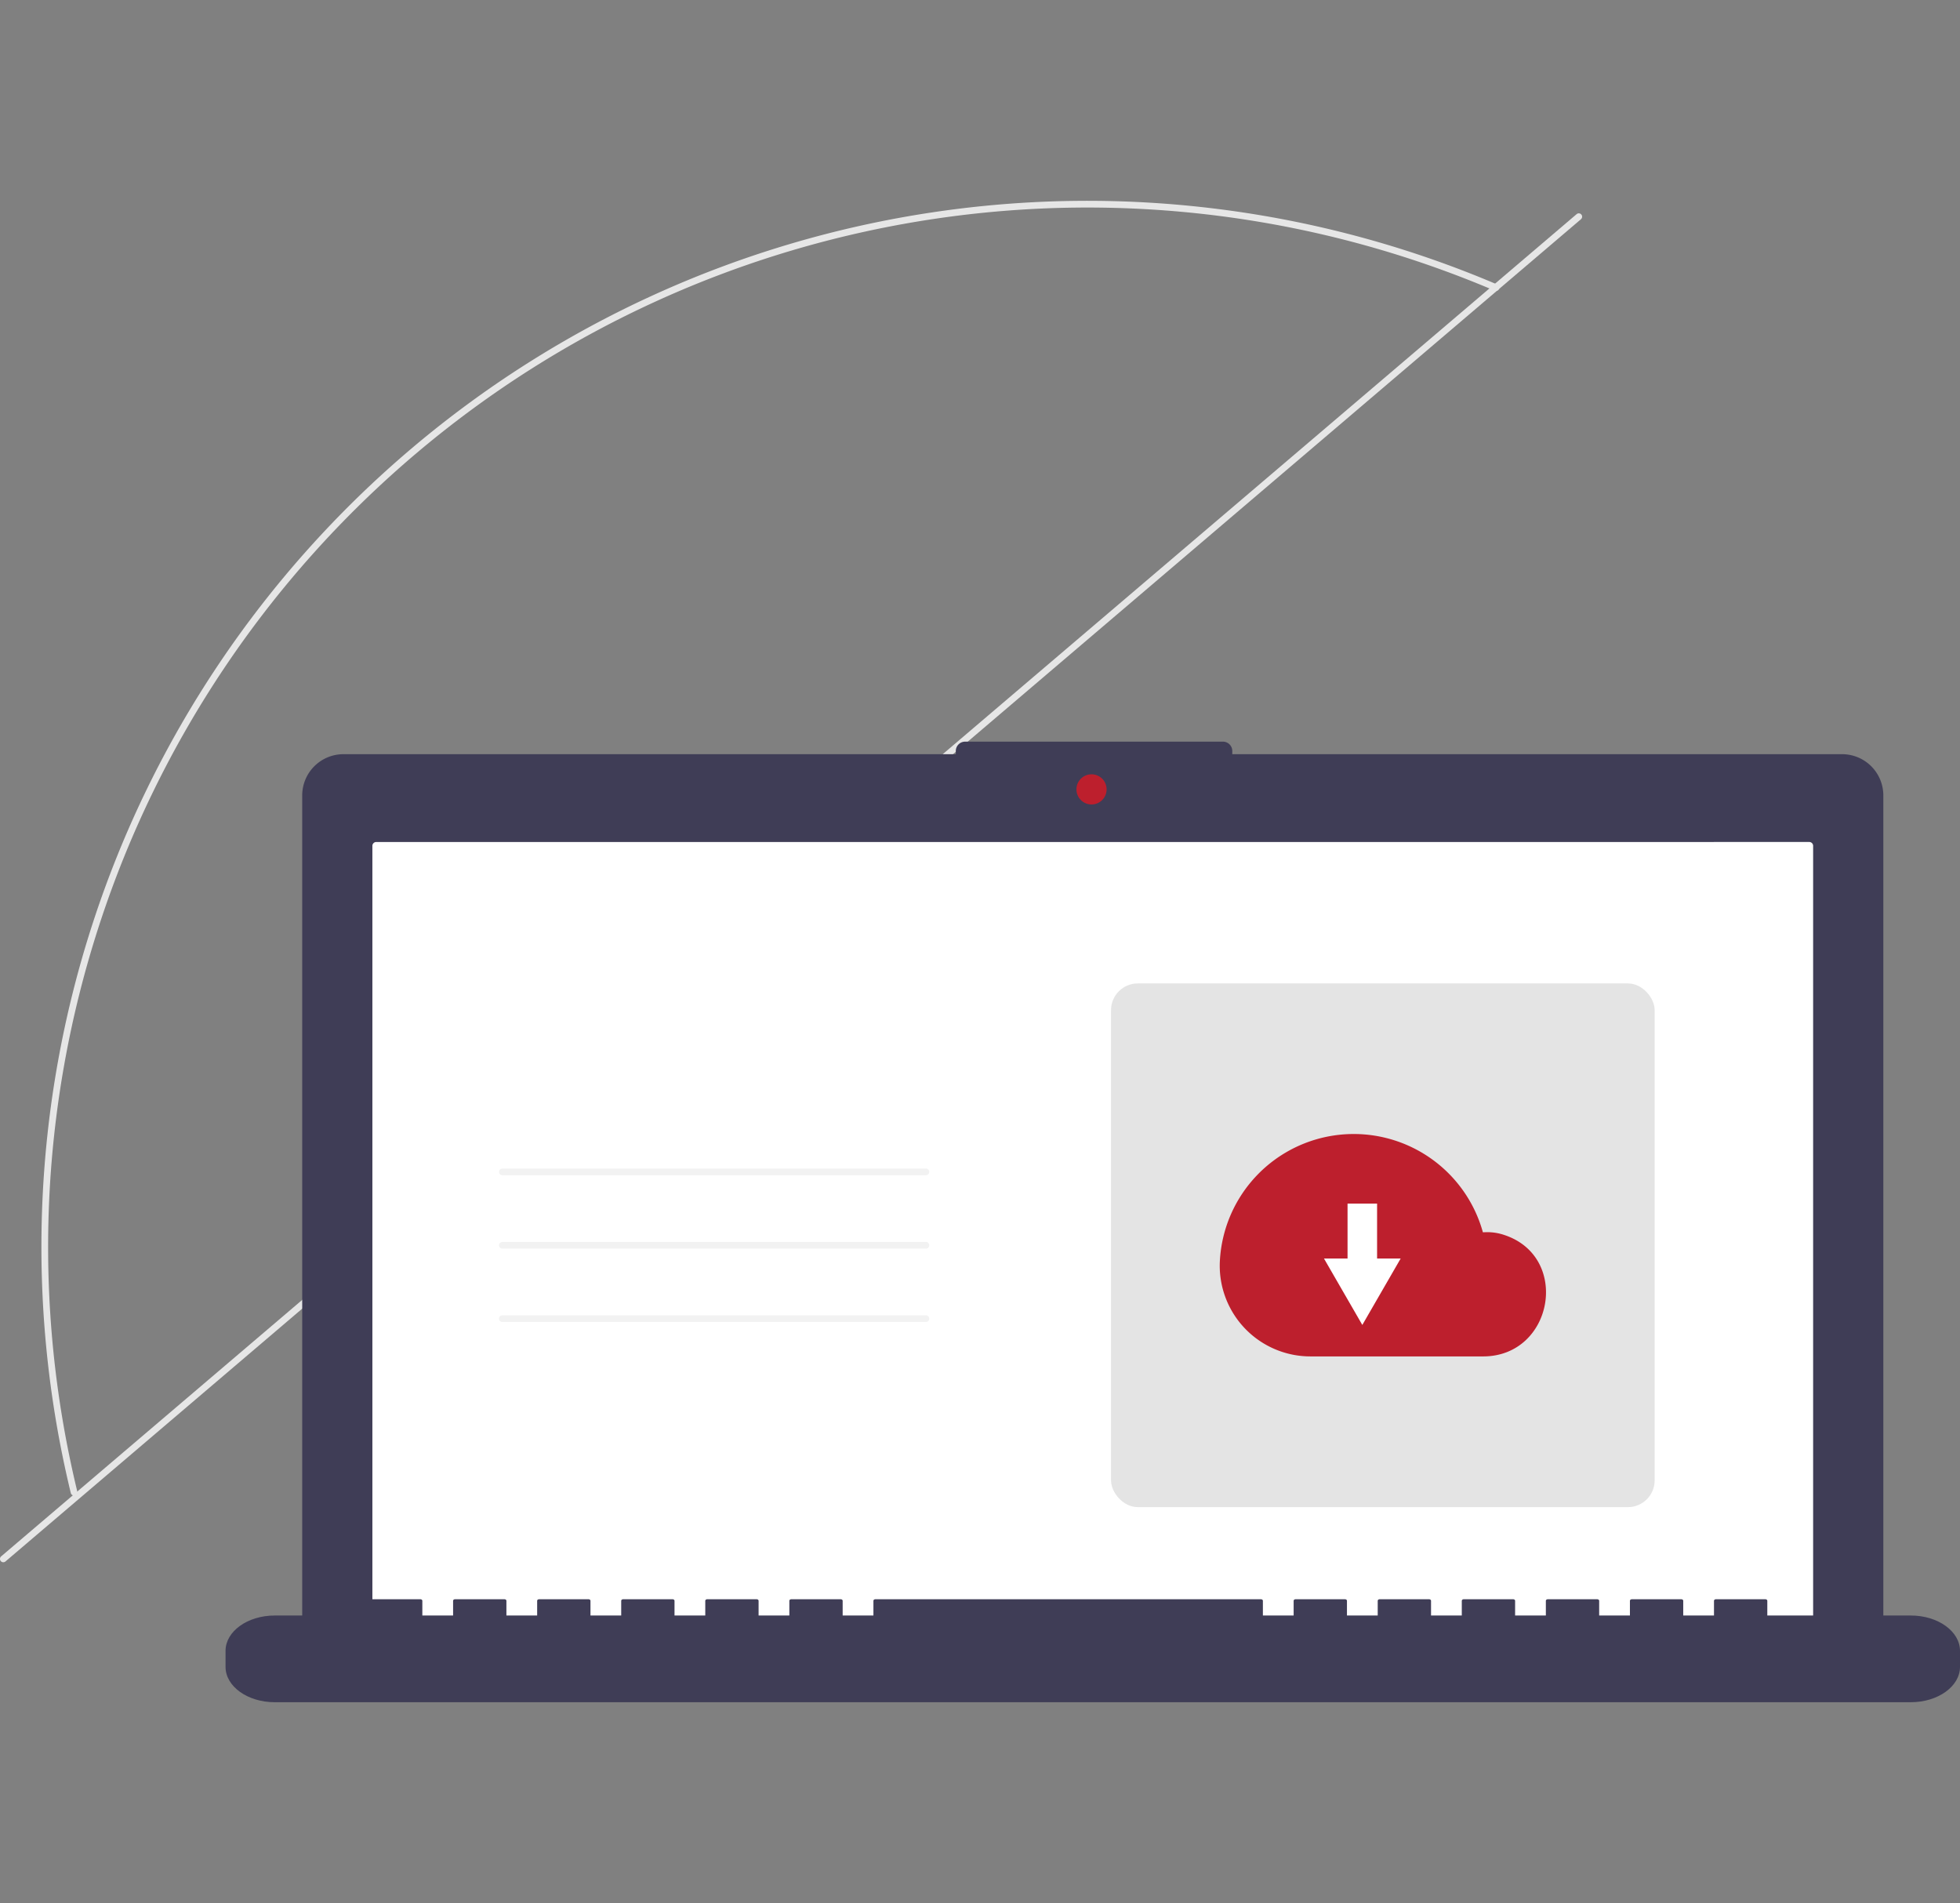 <svg xmlns="http://www.w3.org/2000/svg" xmlns:xlink="http://www.w3.org/1999/xlink" width="377" height="366" viewBox="0 0 377 366">
  <rect x="0" y="0" width="377" height="366" fill="#808080" stroke="none"/>
  <defs>
    <clipPath id="clip-path">
      <rect id="Rectangle_670" data-name="Rectangle 670" width="377" height="366" transform="translate(-18436 8440)" fill="#fff" stroke="#707070" stroke-width="1"/>
    </clipPath>
  </defs>
  <g id="Mask_Group_29" data-name="Mask Group 29" transform="translate(18436 -8440)" clip-path="url(#clip-path)">
    <g id="Group_1309" data-name="Group 1309" transform="translate(-19765.781 6276.6)">
      <g id="Group_944" data-name="Group 944" transform="translate(9.181 -9.181)">
        <path id="Path_1265" data-name="Path 1265" d="M383.71,400.068a.638.638,0,0,1-.135-.265A201.176,201.176,0,0,1,657.932,167.375a.642.642,0,1,1-.5,1.181A199.909,199.909,0,0,0,384.822,399.5a.641.641,0,0,1-1.113.566Z" transform="translate(950.641 2059.915)" fill="#e6e6e6"/>
        <path id="Path_1268" data-name="Path 1268" d="M356.8,416.894a.641.641,0,0,1,.072-.9L659.935,157.828a.642.642,0,0,1,.832.976L357.709,416.966A.641.641,0,0,1,356.8,416.894Z" transform="translate(963.948 2055.917)" fill="#e6e6e6"/>
        <path id="Path_1270" data-name="Path 1270" d="M808.13,431.55H690.837v-.612a1.8,1.8,0,0,0-1.8-1.8h-49.58a1.8,1.8,0,0,0-1.8,1.8v.612H519.875a7.934,7.934,0,0,0-7.934,7.934v160.61a7.934,7.934,0,0,0,7.934,7.934H808.13a7.934,7.934,0,0,0,7.934-7.934V439.485a7.934,7.934,0,0,0-7.934-7.934Z" transform="translate(866.789 1886.078)" fill="#3f3d56"/>
        <path id="Path_1271" data-name="Path 1271" d="M548.745,480.7a.744.744,0,0,0-.742.742V633.78a.744.744,0,0,0,.742.742H824.384a.742.742,0,0,0,.742-.742V481.439a.743.743,0,0,0-.742-.742Z" transform="translate(844.224 1853.818)" fill="#fff"/>
        <circle id="Ellipse_50" data-name="Ellipse 50" cx="2.901" cy="2.901" r="2.901" transform="translate(1527.65 2321.496)" fill="#bd1f2d"/>
        <path id="Path_1272" data-name="Path 1272" d="M796.7,872.865H769.1v-2.851c0-.153-.176-.283-.395-.283H759.24c-.217,0-.395.127-.395.283v2.851h-5.916v-2.851c0-.153-.176-.283-.395-.283H743.07c-.217,0-.395.127-.395.283v2.851h-5.916v-2.851c0-.153-.176-.283-.395-.283H726.9c-.217,0-.395.127-.395.283v2.851h-5.914v-2.851c0-.153-.176-.283-.395-.283h-9.465c-.217,0-.395.127-.395.283v2.851h-5.916v-2.851c0-.153-.176-.283-.395-.283h-9.465c-.217,0-.395.127-.395.283v2.851h-5.916v-2.851c0-.153-.176-.283-.395-.283h-9.465c-.217,0-.395.127-.395.283v2.851h-5.914v-2.851c0-.153-.176-.283-.395-.283H597.559c-.217,0-.395.127-.395.283v2.851h-5.916v-2.851c0-.153-.176-.283-.395-.283h-9.465c-.217,0-.395.127-.395.283v2.851h-5.916v-2.851c0-.153-.176-.283-.395-.283h-9.465c-.217,0-.395.127-.395.283v2.851h-5.916v-2.851c0-.153-.176-.283-.395-.283h-9.463c-.217,0-.395.127-.395.283v2.851H542.74v-2.851c0-.153-.176-.283-.395-.283h-9.465c-.217,0-.395.127-.395.283v2.851h-5.914v-2.851c0-.153-.176-.283-.395-.283h-9.465c-.217,0-.395.127-.395.283v2.851H510.4v-2.851c0-.153-.176-.283-.395-.283h-9.466c-.217,0-.395.127-.395.283v2.851H482.011c-5.227,0-9.465,3.047-9.465,6.8v3.076c0,3.757,4.237,6.8,9.465,6.8H796.7c5.227,0,9.465-3.047,9.465-6.8v-3.076C806.163,875.91,801.926,872.865,796.7,872.865Z" transform="translate(891.436 1610.417)" fill="#3f3d56"/>
        <path id="Path_1273" data-name="Path 1273" d="M695.18,649.765H613.708a.641.641,0,0,1,0-1.282H695.18a.641.641,0,0,1,0,1.282Z" transform="translate(803.521 1748.841)" fill="#f2f2f2"/>
        <path id="Path_1274" data-name="Path 1274" d="M695.18,687.466H613.708a.641.641,0,0,1,0-1.282H695.18a.641.641,0,0,1,0,1.282Z" transform="translate(803.521 1725.253)" fill="#f2f2f2"/>
        <path id="Path_1275" data-name="Path 1275" d="M695.18,725.166H613.708a.641.641,0,0,1,0-1.282H695.18a.641.641,0,1,1,0,1.282Z" transform="translate(803.519 1701.666)" fill="#f2f2f2"/>
        <rect id="Rectangle_420" data-name="Rectangle 420" width="104.566" height="100.717" rx="5.142" transform="translate(1534.303 2361.719)" fill="#e4e4e4"/>
        <path id="Path_1276" data-name="Path 1276" d="M983.411,655.1A25.782,25.782,0,0,1,1034,649.661c.306-.011.624-.024.94-.024a10.125,10.125,0,0,1,3.158.537c12.825,4.211,9.448,23.358-4.051,23.358H1000.87a17.445,17.445,0,0,1-17.477-18.057Q983.4,655.294,983.411,655.1Z" transform="translate(571.831 1759.919)" fill="#bd1f2d"/>
        <path id="Path_1277" data-name="Path 1277" d="M690.5,525.707V515.148H684.82v10.559h-4.536l3.688,6.389,3.689,6.389,3.688-6.389,3.688-6.389Z" transform="translate(894.977 1888.914)" fill="#fff"/>
      </g>
    </g>
  </g>
</svg>
